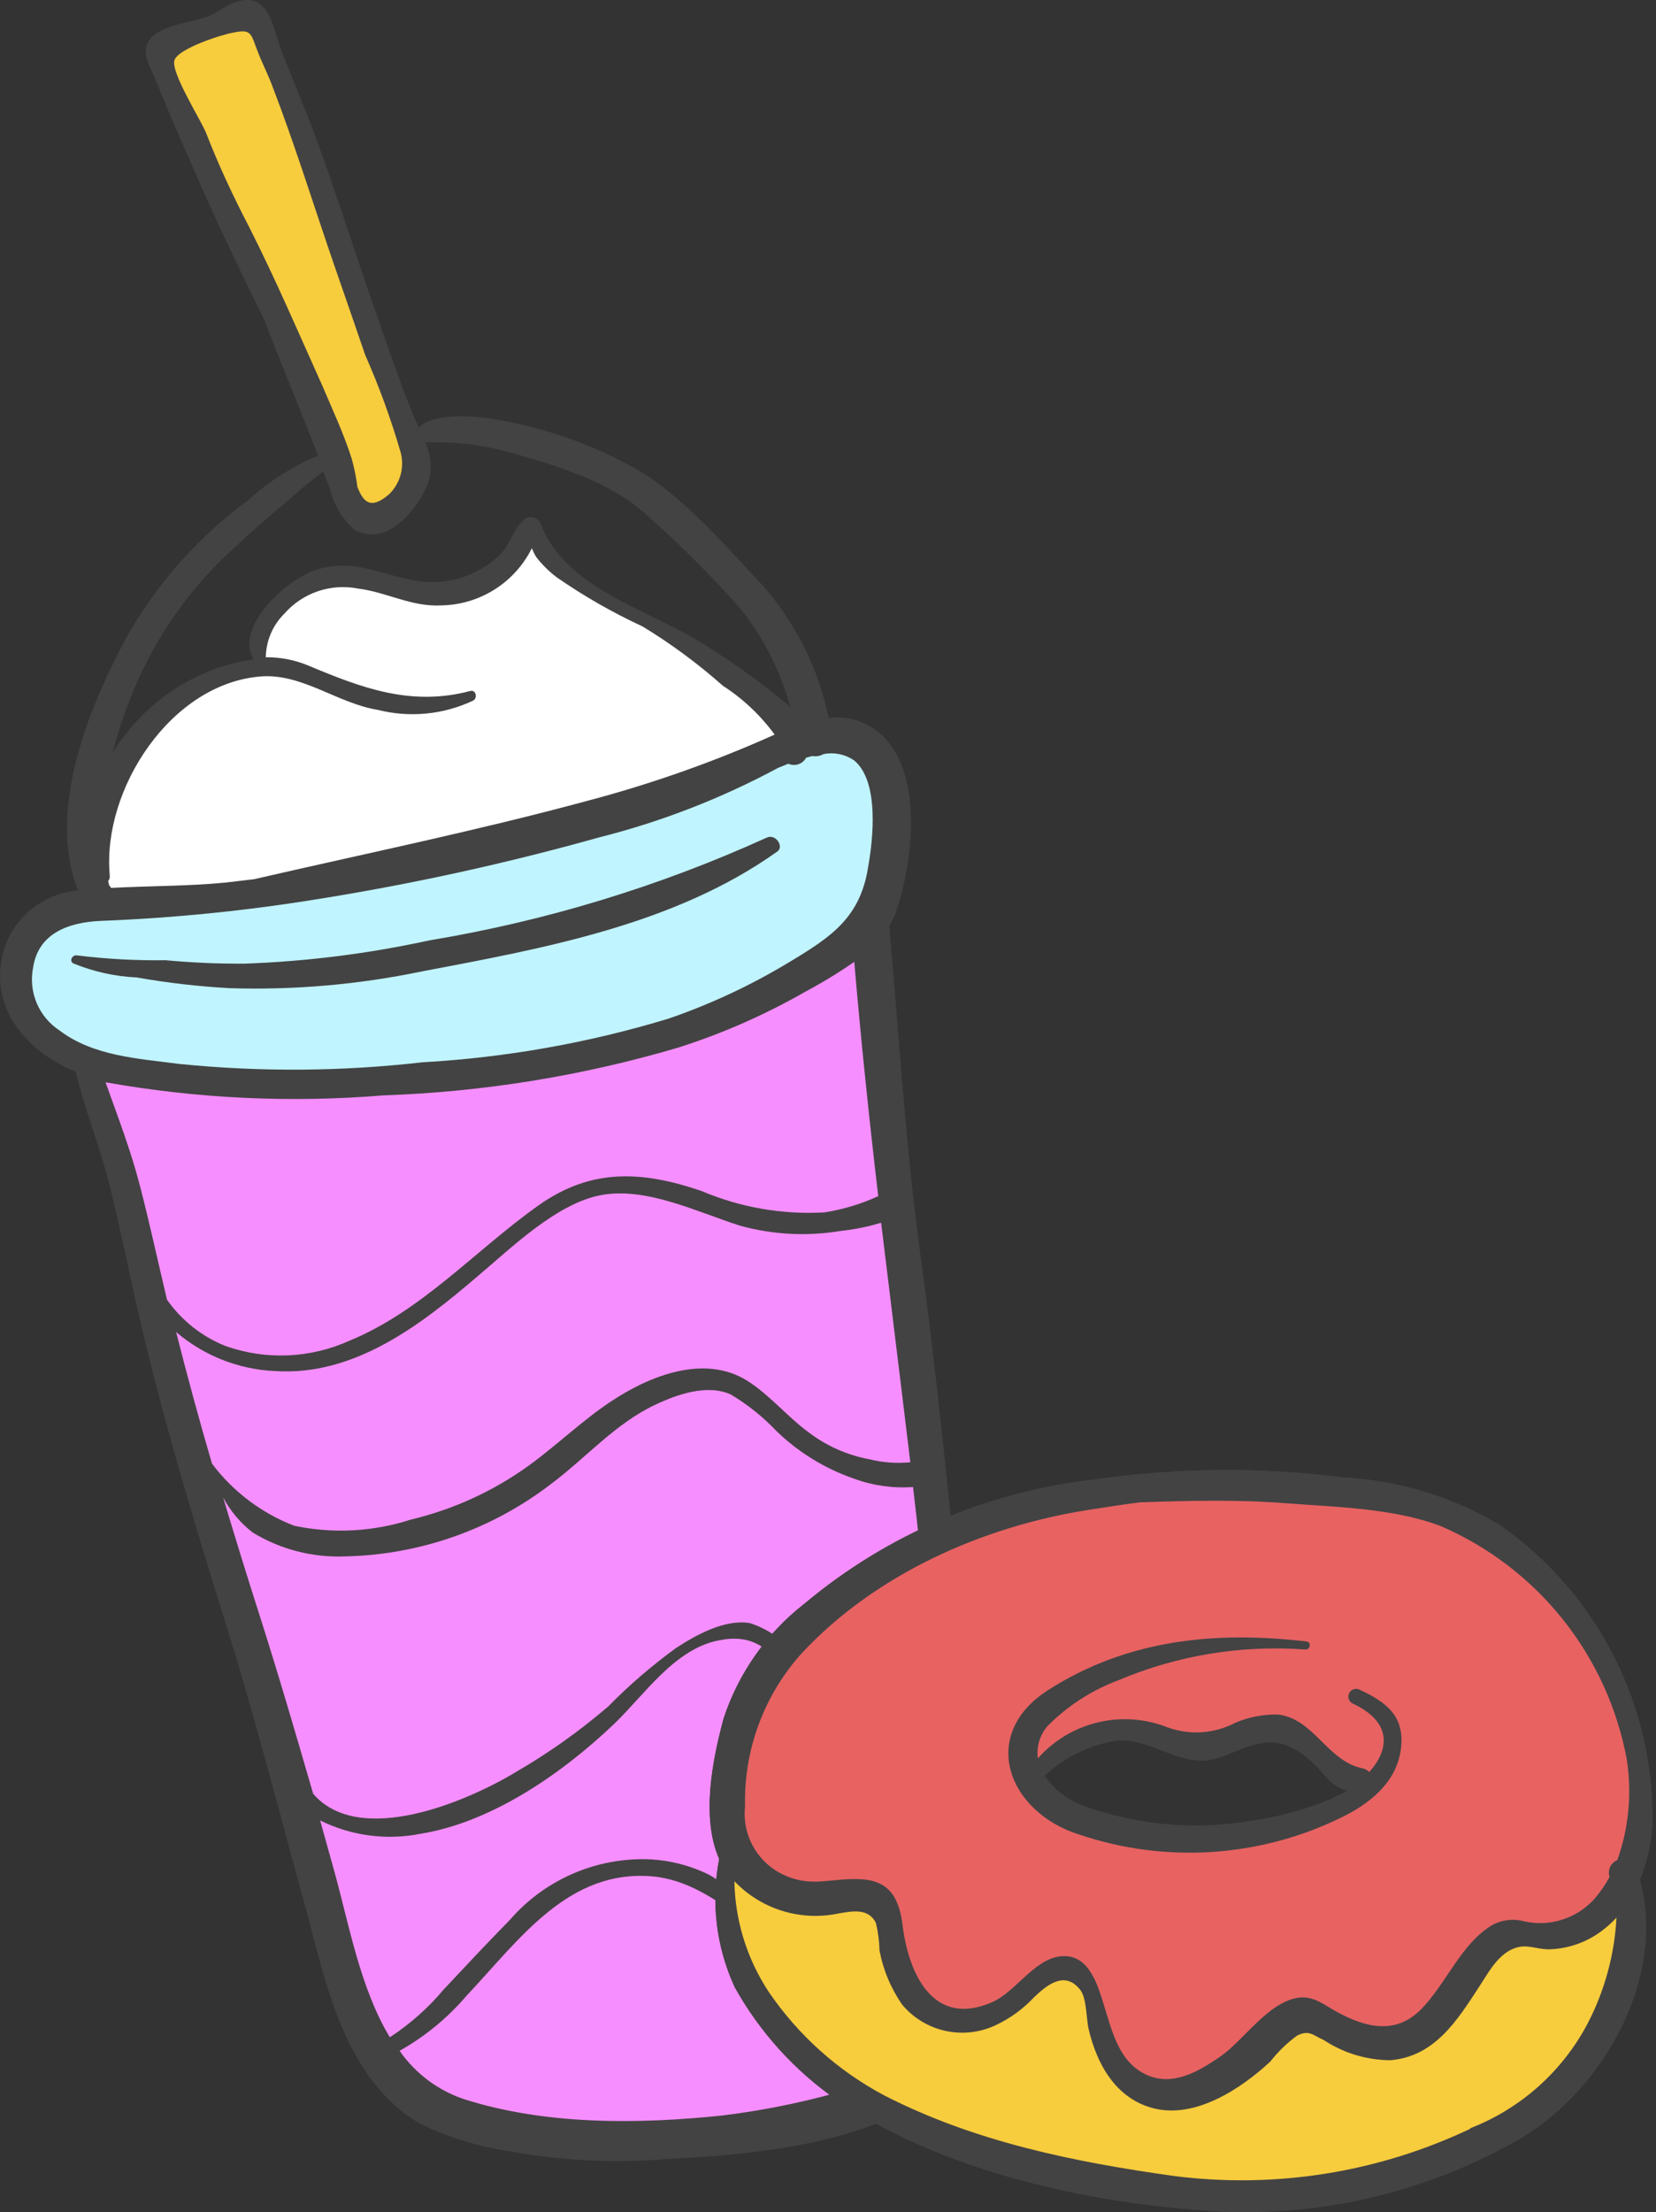 <?xml version="1.0" encoding="UTF-8"?> <svg xmlns="http://www.w3.org/2000/svg" width="173" height="231" viewBox="0 0 173 231" fill="none"><rect x="0" y="0" width="173" height="231" fill="#333333" stroke="none"/> <path d="M27.066 1.81L16.476 6.046L27.066 28.284L37.656 53.699H39.774L41.892 51.581L42.951 47.346L27.066 1.81Z" fill="#F7CC3D"></path> <path d="M1.651 103.472L2.71 97.118L12.241 93.941H23.89L36.597 91.823L52.482 88.647L70.484 82.293L83.192 78.057H90.605L92.723 83.352V91.823L87.428 99.236L71.543 106.649L59.895 109.826L36.597 113.003L16.477 111.944L5.887 109.826L1.651 103.472Z" fill="#C0F4FF"></path> <path d="M9.063 87.586L10.122 94.999L19.653 93.94L48.245 89.704L71.543 82.292L83.191 75.938L71.543 67.466L62.012 62.171L58.835 58.994L55.658 55.817L51.422 60.053L46.127 62.171H41.891L35.538 60.053L30.243 62.171L27.066 67.466V69.584L23.889 70.643L15.417 75.938L9.063 87.586Z" fill="white"></path> <path d="M17.535 144.773L10.122 110.885L27.066 111.944H48.245L65.189 108.767L78.956 104.532L91.663 95.001V105.591L96.958 151.126L99.076 186.072V205.134L96.958 215.724L77.897 222.078H53.54L44.009 219.96L36.597 208.311L30.243 186.072L17.535 144.773Z" fill="#F68EFF"></path> <path d="M90.873 75.84C89.573 75.083 88.058 74.778 86.566 74.975C85.526 69.874 83.174 65.133 79.742 61.219C75.861 57.059 71.501 51.969 66.594 49.046C61.863 46.373 56.691 44.571 51.323 43.723C49.439 43.414 45.358 43.089 43.743 44.647L43.319 43.698C41.881 40.246 40.698 36.71 39.459 33.192C37.121 26.535 35.011 19.757 32.53 13.1C31.478 10.482 30.481 7.988 29.447 5.428C28.836 3.958 28.419 0.831 26.669 0.162C24.919 -0.506 23.2 1.07 21.948 1.625C20.26 2.34 16.745 2.538 15.603 4.192C14.757 5.449 15.52 6.664 16.084 7.944C17.306 10.931 18.567 13.938 19.865 16.821C22.263 22.417 24.926 27.957 27.618 33.44C28.924 36.872 30.344 40.268 31.679 43.644L33.23 47.579C30.534 48.705 28.052 50.286 25.894 52.255C20.824 55.989 16.579 60.729 13.424 66.178C9.366 73.62 4.843 84.479 8.132 92.967C6.575 93.115 5.083 93.663 3.8 94.559C2.518 95.455 1.489 96.667 0.814 98.078C-1.839 104.473 2.379 109.657 7.903 111.919C8.857 115.91 10.437 119.741 11.438 123.732C12.72 128.86 13.708 134.053 14.942 139.182C17.364 149.295 20.365 159.297 23.498 169.271C26.631 179.245 29.157 189.198 31.902 199.143C34.131 207.38 36.005 217.171 43.938 221.808C46.969 223.256 50.205 224.231 53.533 224.698C58.885 225.654 64.339 225.907 69.756 225.448C78.651 225.021 89.717 223.956 97.273 218.798C98.425 218.016 99.385 216.983 100.08 215.776C100.774 214.569 101.185 213.219 101.282 211.83C101.858 206.401 102.027 200.937 101.787 195.483C101.665 185.604 100.976 175.723 100.078 165.926C98.92 154.339 97.762 142.798 96.187 131.285C94.612 119.772 93.918 108.252 92.902 96.713C93.113 96.345 93.304 95.966 93.474 95.578C95.471 90.062 96.811 79.306 90.873 75.84ZM26.038 23.726C24.362 20.51 22.809 17.19 21.522 13.862C20.92 12.42 17.8 7.504 18.23 6.274C18.66 5.044 23.239 3.581 24.424 3.395C26.329 3.003 26.195 3.552 26.928 5.392C27.379 6.567 27.953 7.687 28.404 8.863C30.8 15.074 32.751 21.417 34.92 27.703C35.999 30.832 37.089 33.942 38.149 37.062C39.613 40.373 40.852 43.778 41.859 47.255C42.062 48.018 42.059 48.821 41.85 49.583C41.641 50.344 41.235 51.036 40.672 51.59C38.677 53.336 37.922 52.339 37.34 50.86C37.212 49.851 37.01 48.853 36.733 47.874C35.908 45.276 34.741 42.791 33.678 40.287C31.138 34.644 28.74 29.048 26.038 23.726ZM14.976 69.829C17.316 65.016 20.568 60.702 24.553 57.129C26.405 55.429 28.266 53.759 30.203 52.173C31.34 51.129 32.532 50.146 33.774 49.229L34.563 51.334C34.967 52.873 35.824 54.255 37.023 55.301C40.389 57.329 43.935 52.926 44.815 50.144C45.139 48.824 45.003 47.434 44.429 46.202C47.681 46.082 50.929 46.508 54.039 47.463C58.563 48.746 63.834 50.43 67.376 53.614C70.888 56.703 74.205 60.006 77.31 63.504C79.742 66.545 81.526 70.051 82.554 73.807C79.902 71.584 77.105 69.541 74.181 67.691C68.263 63.713 59.11 61.734 56.452 54.631C56.378 54.478 56.269 54.344 56.135 54.239C56 54.135 55.843 54.063 55.676 54.029C55.51 53.996 55.337 54.002 55.173 54.046C55.008 54.09 54.856 54.172 54.729 54.285C53.627 55.248 53.367 56.706 52.331 57.82C51.245 58.907 49.926 59.731 48.474 60.232C47.021 60.733 45.474 60.897 43.949 60.712C40.162 60.227 37.307 58.314 33.345 59.4C30.046 60.3 24.442 65.445 26.496 68.851C24.227 69.177 22.029 69.881 19.992 70.934C16.602 72.715 13.754 75.376 11.747 78.638C12.541 75.605 13.615 72.653 14.957 69.82L14.976 69.829ZM11.462 91.348C10.665 82.48 17.841 71.249 27.428 70.625C31.691 70.401 35.281 73.444 39.466 74.129C42.803 74.973 46.331 74.629 49.443 73.156C49.917 72.873 49.721 71.991 49.114 72.16C42.934 73.789 37.815 71.851 32.215 69.503C30.807 68.913 29.293 68.619 27.766 68.637C27.792 66.926 28.487 65.292 29.703 64.087C30.641 63.015 31.844 62.208 33.191 61.746C34.539 61.285 35.985 61.186 37.383 61.459C40.441 61.837 42.956 63.389 46.101 63.219C48.075 63.186 50.001 62.612 51.67 61.558C53.339 60.504 54.686 59.011 55.563 57.243C55.688 57.574 55.846 57.892 56.033 58.191C56.645 58.971 57.353 59.67 58.139 60.272C60.986 62.246 63.997 63.97 67.141 65.424C70.114 67.234 72.919 69.306 75.523 71.616C77.621 72.967 79.453 74.694 80.925 76.709L79.398 77.387C73.525 79.929 67.468 82.022 61.278 83.649C49.799 86.758 38.141 89.138 26.549 91.811L23.498 92.171C19.537 92.547 15.55 92.507 11.6 92.722C11.546 92.614 11.476 92.514 11.392 92.427L11.299 92.001C11.375 91.911 11.428 91.803 11.454 91.688C11.479 91.572 11.475 91.452 11.443 91.338L11.462 91.348ZM97.599 208.267C97.45 210.397 97.584 213.003 95.931 214.731C94.091 216.261 91.922 217.343 89.594 217.894C84.964 219.323 80.216 220.335 75.405 220.919C66.622 221.83 56.97 221.923 48.454 219.198C45.734 218.282 43.382 216.514 41.745 214.157C44.403 212.664 46.776 210.712 48.752 208.391C54.283 202.545 59.421 195.031 68.435 195.968C74.608 196.707 78.749 202.28 84.359 204.561C87.831 205.954 93.546 207.79 97.614 206.496L97.599 208.267ZM97.823 203.115C94.99 203.324 92.316 204.253 89.259 203.543C86.578 202.901 84.021 201.821 81.692 200.347C80.368 199.68 79.015 199.117 77.72 198.346C76.424 197.574 75.386 196.482 74.043 195.758C71.948 194.727 69.649 194.176 67.314 194.146C64.648 194.123 62.009 194.68 59.581 195.778C57.152 196.876 54.991 198.489 53.247 200.506C50.91 202.885 48.648 205.303 46.339 207.768C44.721 209.692 42.83 211.368 40.726 212.743C37.654 207.685 36.443 200.909 34.982 195.619L33.445 190.102C36.702 191.714 40.401 192.202 43.964 191.489C51.432 190.271 58.779 185.15 64.165 180.014C67.328 176.983 70.488 172.172 75.103 171.296C81.254 170.007 82.154 176.129 85.706 179.341C87.755 181.204 91.24 181.442 93.91 181.886C95.208 182.078 96.534 181.928 97.757 181.453C98.094 188.88 98.119 196.173 97.87 203.162L97.823 203.115ZM97.537 178.923C95.854 179.471 94.049 179.524 92.337 179.078C90.163 178.938 88.085 178.131 86.386 176.767C85.329 175.712 84.537 174.365 83.423 173.235C82.179 171.478 80.403 170.167 78.358 169.497C75.716 169.043 72.699 170.748 70.621 172.096C68.094 173.932 65.725 175.975 63.536 178.203C60.541 180.773 57.315 183.061 53.901 185.04C48.815 188.122 37.547 192.927 32.715 187.315C30.897 181.039 29.06 174.753 27.071 168.534C25.776 164.482 24.523 160.428 23.31 156.37C24.072 157.802 25.13 159.055 26.415 160.045C29.312 161.803 32.664 162.666 36.05 162.528C43.869 162.365 51.429 159.7 57.621 154.922C61.238 152.215 64.29 148.653 68.425 146.705C70.702 145.623 73.85 144.506 76.328 145.612C78.08 146.651 79.68 147.927 81.081 149.406C83.401 151.658 86.19 153.371 89.249 154.422C91.211 155.139 93.301 155.432 95.384 155.284C96.307 163.101 97.088 171.06 97.556 179.027L97.537 178.923ZM94.821 150.376L95.098 152.698C93.658 152.838 92.204 152.731 90.799 152.381C88.503 151.952 86.34 150.991 84.481 149.577C82.279 147.97 80.373 145.634 78.066 144.187C73.575 141.379 67.866 143.673 63.88 146.313C60.824 148.33 58.202 150.898 55.25 153.039C51.549 155.712 47.36 157.63 42.919 158.685C38.984 159.959 34.784 160.181 30.736 159.329C27.322 158.013 24.346 155.766 22.146 152.843C20.815 148.299 19.567 143.717 18.4 139.097C21.285 141.564 24.91 142.998 28.702 143.173C37.007 143.729 43.957 138.361 49.883 133.284C53.416 130.32 58.185 125.609 62.895 124.78C67.605 123.952 72.891 126.592 77.329 127.998C80.746 128.939 84.327 129.124 87.823 128.541C89.256 128.391 90.671 128.104 92.05 127.683C92.973 135.358 93.925 142.929 94.831 150.499L94.821 150.376ZM91.736 124.916C89.957 125.732 88.075 126.3 86.142 126.604C81.739 126.859 77.336 126.093 73.277 124.367C67.042 122.245 61.767 121.982 56.28 125.859C49.683 130.527 44.113 136.875 36.545 139.987C32.456 141.85 27.805 142.057 23.567 140.562C21.099 139.578 18.972 137.896 17.444 135.722C16.518 131.817 15.668 127.903 14.667 124.007C13.665 120.111 12.322 116.659 11.026 113.018C20.602 114.723 30.358 115.183 40.053 114.386C50.491 114.027 60.843 112.35 70.861 109.394C75.495 107.92 79.959 105.955 84.177 103.534C85.925 102.603 87.617 101.571 89.244 100.443C89.948 108.695 90.804 116.881 91.764 125.049L91.736 124.916ZM90.676 90.634C89.846 95.813 86.837 97.831 82.614 100.375C78.578 102.832 74.288 104.845 69.819 106.379C61.462 108.912 52.835 110.44 44.117 110.932C35.676 111.898 27.156 111.954 18.704 111.1C14.434 110.537 9.765 110.296 6.231 107.614C5.158 106.918 4.321 105.915 3.828 104.735C3.335 103.556 3.209 102.255 3.466 101.003C4.027 97.396 7.25 96.317 10.481 96.166C18.158 95.87 25.809 95.099 33.391 93.859C43.22 92.283 52.951 90.147 62.536 87.46C69.062 85.82 75.359 83.377 81.284 80.187L82.356 79.754C82.688 79.904 83.064 79.922 83.409 79.805C83.753 79.689 84.041 79.446 84.214 79.125L84.849 78.947C85.259 79.023 85.682 78.95 86.043 78.743C87.141 78.532 88.277 78.763 89.205 79.387C91.916 81.583 91.197 87.766 90.676 90.634Z" fill="#434343"></path> <path d="M80.078 87.479C68.859 92.575 57.022 96.178 44.867 98.197C38.528 99.582 32.078 100.395 25.594 100.629C22.827 100.65 20.061 100.531 17.307 100.272C14.221 100.317 11.136 100.149 8.073 99.77C7.61 99.655 7.163 100.307 7.654 100.602C9.765 101.469 12.01 101.966 14.289 102.072C17.499 102.638 20.74 103.012 23.994 103.191C30.729 103.403 37.465 102.816 44.061 101.443C56.751 99.038 70.464 96.58 81.201 88.922C81.95 88.422 81.026 87.008 80.078 87.479Z" fill="#434343"></path> <path fill-rule="evenodd" clip-rule="evenodd" d="M77.231 178.282L86.325 168.177L100.472 160.093L110.576 157.062L121.692 155.041H132.807H142.912L154.027 159.083L162.111 166.156L169.184 176.261L171.205 187.376V193.439L168.173 198.491L165.142 201.523L160.09 202.533H157.058L154.027 205.565L150.995 209.606L146.954 212.638L143.922 213.648C143.248 213.311 141.699 212.638 140.891 212.638C140.082 212.638 137.186 211.291 135.838 210.617H133.817L130.786 215.669L125.734 217.69L121.692 218.187L118.66 216.68L114.618 213.648V208.596C113.945 207.585 112.395 205.565 111.587 205.565C110.779 205.565 107.882 206.912 106.535 207.585L102.493 210.617H98.451L93.398 207.585C93.061 206.238 92.388 203.341 92.388 202.533C92.388 201.725 91.714 198.828 91.377 197.481H87.335H82.283L77.231 193.439L76.22 184.345L77.231 178.282ZM107.545 185.357L111.587 182.325L116.639 181.315H120.681L124.723 182.325L127.755 181.315L131.796 180.305L134.828 181.315L139.88 185.357L142.912 186.367L138.87 189.399L132.807 191.42H126.744L122.702 192.43L116.639 191.42L112.597 189.399L107.545 185.357Z" fill="#E86262"></path> <path d="M84.303 198.493C81.945 197.146 77.028 194.451 76.219 194.451L76.219 199.503L77.23 204.555L81.272 211.628L86.324 217.691L94.408 220.723L103.502 224.765L118.659 228.806L130.785 229.817L137.858 228.806L146.953 226.785L154.026 223.754L162.11 218.702L166.152 212.639L169.183 207.586L170.193 200.513L169.183 197.482L165.141 200.513L163.12 201.524L161.099 201.524L157.057 202.534L154.026 204.555L150.994 210.618L148.973 211.628C147.963 211.965 145.74 212.639 144.932 212.639L141.9 212.639L139.879 211.628L134.827 210.618L129.774 213.649L125.733 216.681L122.701 218.702L119.67 218.702L116.638 214.66L114.617 210.618L112.596 206.576L110.575 205.566L107.544 206.576L105.523 209.607L102.492 210.618L99.46 210.618L96.429 209.607L94.408 206.576L92.387 201.524L92.387 198.492L88.345 198.492L84.303 198.493Z" fill="#F7CC3D"></path> <path d="M171.311 196.32C172.076 194.431 172.523 192.43 172.636 190.396C172.722 184.307 171.319 178.289 168.547 172.867C165.775 167.445 161.72 162.782 156.734 159.286C151.731 156.292 146.069 154.573 140.246 154.282C131.722 153.188 123.089 153.251 114.582 154.469C103.336 155.685 92.704 160.211 84.032 167.473C80.095 170.535 77.16 174.699 75.601 179.436C74.433 183.726 73.224 189.814 75.13 194.119C74.256 198.639 74.822 203.319 76.749 207.5C79.37 212.212 83.039 216.259 87.473 219.327C98.05 226.392 112.002 229.69 124.476 230.724C136.525 231.908 148.641 229.259 159.096 223.156C167.567 218.007 174.106 206.437 171.311 196.32ZM83.811 172.582C91.519 164.35 102.66 159.414 113.619 157.687C115.412 157.4 117.244 157.12 119.089 156.883C124.163 156.708 129.25 156.577 134.309 156.974C139.367 157.371 145.563 157.471 150.527 159.369C155.523 161.528 159.91 164.885 163.299 169.144C166.688 173.402 168.975 178.431 169.957 183.784C170.495 187.297 170.153 190.887 168.963 194.235C168.629 194.373 168.36 194.632 168.209 194.959C168.058 195.287 168.036 195.659 168.147 196.002C167.717 196.801 167.203 197.551 166.614 198.241C165.717 199.256 164.566 200.015 163.278 200.439C161.991 200.863 160.615 200.937 159.289 200.653C158.157 200.332 156.944 200.461 155.905 201.016C152.617 202.973 151.071 207.198 148.42 209.86C145.769 212.522 142.626 211.716 139.628 210.073C138.296 209.352 137.214 208.367 135.591 208.621C132.452 209.108 129.928 213.062 127.508 214.738C125.087 216.414 122.525 217.84 119.89 216.711C116.833 215.407 116.152 211.968 115.272 209.213C114.663 207.263 113.807 204.368 111.322 204.27C108.246 204.152 106.21 208.006 103.604 209.096C97.444 211.771 94.904 206.024 94.297 201.08C93.961 198.377 93.044 196.436 90.021 196.245C86.999 196.054 84.93 197.114 82.125 195.894C80.722 195.31 79.546 194.288 78.772 192.98C77.999 191.671 77.67 190.148 77.835 188.637C77.687 182.716 79.827 176.966 83.811 172.582ZM153.605 222.295C143.956 226.878 133.191 228.589 122.596 227.223C112.184 225.764 101.861 223.663 92.436 218.846C87.58 216.28 83.424 212.568 80.328 208.032C78.044 204.593 76.792 200.571 76.72 196.443C78.091 197.881 79.806 198.947 81.703 199.538C83.6 200.129 85.616 200.227 87.562 199.821C89.061 199.566 90.698 199.232 91.497 200.784C91.729 201.733 91.858 202.704 91.882 203.68C92.267 205.731 93.087 207.675 94.286 209.383C95.451 210.754 97.036 211.702 98.794 212.082C100.552 212.461 102.387 212.251 104.014 211.484C105.533 210.771 106.901 209.774 108.045 208.546C109.444 207.208 111.265 205.798 112.833 207.769C113.543 208.65 113.466 210.769 113.727 211.88C114.589 215.576 116.578 219.157 120.507 220.16C124.868 221.277 129.654 218.121 132.705 215.282C133.511 214.252 134.454 213.338 135.509 212.565C136.784 211.943 137.137 212.516 138.317 213.047C140.379 214.401 142.79 215.129 145.258 215.141C149.898 214.748 152.249 210.969 154.562 207.408C155.616 205.805 156.76 203.562 158.921 203.276C159.865 203.151 160.913 203.618 161.97 203.554C164.018 203.468 165.985 202.728 167.582 201.442C168.043 201.079 168.475 200.68 168.873 200.248C168.67 204.075 167.658 207.815 165.903 211.221C163.276 216.259 158.91 220.173 153.616 222.235L153.605 222.295Z" fill="#434343"></path> <path d="M146.36 182.562C146.759 179.165 144.792 177.72 141.961 176.413C141.77 176.34 141.558 176.341 141.368 176.418C141.178 176.495 141.024 176.64 140.938 176.826C140.851 177.012 140.838 177.223 140.902 177.418C140.965 177.613 141.1 177.776 141.28 177.875C145.553 179.86 145.093 182.775 143.042 185.047C142.852 184.844 142.603 184.708 142.33 184.658C138.645 183.903 137.275 179.464 133.493 179.04C131.971 179.011 130.46 179.304 129.06 179.899C127.979 180.467 126.791 180.804 125.573 180.888C124.355 180.971 123.132 180.801 121.984 180.386C119.666 179.465 117.122 179.281 114.696 179.859C112.271 180.437 110.082 181.749 108.429 183.615C108.346 183.014 108.393 182.401 108.567 181.819C108.742 181.237 109.039 180.699 109.439 180.241C111.52 178.141 114.03 176.516 116.798 175.476C122.963 172.863 129.662 171.757 136.34 172.249C136.858 172.338 137.048 171.469 136.484 171.413C126.977 170.293 117.736 171.208 109.51 176.481C102.211 181.133 105.272 189.225 112.742 191.574C121.735 194.611 131.563 193.977 140.092 189.81C143.066 188.373 145.93 186.138 146.36 182.562ZM139.318 187.75C136.344 189.006 133.212 189.848 130.009 190.253C124.298 191.114 118.461 190.521 113.04 188.529C111.449 187.921 110.082 186.842 109.121 185.436C111.197 183.499 113.8 182.219 116.601 181.758C119.935 181.449 122.627 184.044 125.924 183.831C126.869 183.731 127.789 183.466 128.642 183.046C131.705 181.809 133.662 181.161 136.607 183.594C138.404 185.071 138.832 186.518 140.76 186.993C140.271 187.277 139.763 187.526 139.238 187.736L139.318 187.75Z" fill="#434343"></path> <path fill-rule="evenodd" clip-rule="evenodd" d="M77.231 178.282L86.325 168.177L100.472 160.093L110.576 157.062L121.692 155.041H132.807H142.912L154.027 159.083L162.111 166.156L169.184 176.261L171.205 187.376V193.439L168.173 198.491L165.142 201.523L160.09 202.533H157.058L154.027 205.565L150.995 209.606L146.954 212.638L143.922 213.648C143.248 213.311 141.699 212.638 140.891 212.638C140.082 212.638 137.186 211.291 135.838 210.617H133.817L130.786 215.669L125.734 217.69L121.692 218.187L118.66 216.68L114.618 213.648V208.596C113.945 207.585 112.395 205.565 111.587 205.565C110.779 205.565 107.882 206.912 106.535 207.585L102.493 210.617H98.451L93.398 207.585C93.061 206.238 92.388 203.341 92.388 202.533C92.388 201.725 91.714 198.828 91.377 197.481H87.335H82.283L77.231 193.439L76.22 184.345L77.231 178.282ZM107.545 185.357L111.587 182.325L116.639 181.315H120.681L124.723 182.325L127.755 181.315L131.796 180.305L134.828 181.315L139.88 185.357L142.912 186.367L138.87 189.399L132.807 191.42H126.744L122.702 192.43L116.639 191.42L112.597 189.399L107.545 185.357Z" fill="#E86262"></path> <path d="M84.303 198.493C81.945 197.146 77.028 194.451 76.219 194.451L76.219 199.503L77.23 204.555L81.272 211.628L86.324 217.691L94.408 220.723L103.502 224.765L118.659 228.806L130.785 229.817L137.858 228.806L146.953 226.785L154.026 223.754L162.11 218.702L166.152 212.639L169.183 207.586L170.193 200.513L169.183 197.482L165.141 200.513L163.12 201.524L161.099 201.524L157.057 202.534L154.026 204.555L150.994 210.618L148.973 211.628C147.963 211.965 145.74 212.639 144.932 212.639L141.9 212.639L139.879 211.628L134.827 210.618L129.774 213.649L125.733 216.681L122.701 218.702L119.67 218.702L116.638 214.66L114.617 210.618L112.596 206.576L110.575 205.566L107.544 206.576L105.523 209.607L102.492 210.618L99.46 210.618L96.429 209.607L94.408 206.576L92.387 201.524L92.387 198.492L88.345 198.492L84.303 198.493Z" fill="#F7CC3D"></path> <path d="M171.311 196.32C172.076 194.431 172.523 192.43 172.636 190.396C172.722 184.307 171.319 178.289 168.547 172.867C165.775 167.445 161.72 162.782 156.734 159.286C151.731 156.292 146.069 154.573 140.246 154.282C131.722 153.188 123.089 153.251 114.582 154.469C103.336 155.685 92.704 160.211 84.032 167.473C80.095 170.535 77.16 174.699 75.601 179.436C74.433 183.726 73.224 189.814 75.13 194.119C74.256 198.639 74.822 203.319 76.749 207.5C79.37 212.212 83.039 216.259 87.473 219.327C98.05 226.392 112.002 229.69 124.476 230.724C136.525 231.908 148.641 229.259 159.096 223.156C167.567 218.007 174.106 206.437 171.311 196.32ZM83.811 172.582C91.519 164.35 102.66 159.414 113.619 157.687C115.412 157.4 117.244 157.12 119.089 156.883C124.163 156.708 129.25 156.577 134.309 156.974C139.367 157.371 145.563 157.471 150.527 159.369C155.523 161.528 159.91 164.885 163.299 169.144C166.688 173.402 168.975 178.431 169.957 183.784C170.495 187.297 170.153 190.887 168.963 194.235C168.629 194.373 168.36 194.632 168.209 194.959C168.058 195.287 168.036 195.659 168.147 196.002C167.717 196.801 167.203 197.551 166.614 198.241C165.717 199.256 164.566 200.015 163.278 200.439C161.991 200.863 160.615 200.937 159.289 200.653C158.157 200.332 156.944 200.461 155.905 201.016C152.617 202.973 151.071 207.198 148.42 209.86C145.769 212.522 142.626 211.716 139.628 210.073C138.296 209.352 137.214 208.367 135.591 208.621C132.452 209.108 129.928 213.062 127.508 214.738C125.087 216.414 122.525 217.84 119.89 216.711C116.833 215.407 116.152 211.968 115.272 209.213C114.663 207.263 113.807 204.368 111.322 204.27C108.246 204.152 106.21 208.006 103.604 209.096C97.444 211.771 94.904 206.024 94.297 201.08C93.961 198.377 93.044 196.436 90.021 196.245C86.999 196.054 84.93 197.114 82.125 195.894C80.722 195.31 79.546 194.288 78.772 192.98C77.999 191.671 77.67 190.148 77.835 188.637C77.687 182.716 79.827 176.966 83.811 172.582ZM153.605 222.295C143.956 226.878 133.191 228.589 122.596 227.223C112.184 225.764 101.861 223.663 92.436 218.846C87.58 216.28 83.424 212.568 80.328 208.032C78.044 204.593 76.792 200.571 76.72 196.443C78.091 197.881 79.806 198.947 81.703 199.538C83.6 200.129 85.616 200.227 87.562 199.821C89.061 199.566 90.698 199.232 91.497 200.784C91.729 201.733 91.858 202.704 91.882 203.68C92.267 205.731 93.087 207.675 94.286 209.383C95.451 210.754 97.036 211.702 98.794 212.082C100.552 212.461 102.387 212.251 104.014 211.484C105.533 210.771 106.901 209.774 108.045 208.546C109.444 207.208 111.265 205.798 112.833 207.769C113.543 208.65 113.466 210.769 113.727 211.88C114.589 215.576 116.578 219.157 120.507 220.16C124.868 221.277 129.654 218.121 132.705 215.282C133.511 214.252 134.454 213.338 135.509 212.565C136.784 211.943 137.137 212.516 138.317 213.047C140.379 214.401 142.79 215.129 145.258 215.141C149.898 214.748 152.249 210.969 154.562 207.408C155.616 205.805 156.76 203.562 158.921 203.276C159.865 203.151 160.913 203.618 161.97 203.554C164.018 203.468 165.985 202.728 167.582 201.442C168.043 201.079 168.475 200.68 168.873 200.248C168.67 204.075 167.658 207.815 165.903 211.221C163.276 216.259 158.91 220.173 153.616 222.235L153.605 222.295Z" fill="#434343"></path> <path d="M146.36 182.562C146.759 179.165 144.792 177.72 141.961 176.413C141.77 176.34 141.558 176.341 141.368 176.418C141.178 176.495 141.024 176.64 140.938 176.826C140.851 177.012 140.838 177.223 140.902 177.418C140.965 177.613 141.1 177.776 141.28 177.875C145.553 179.86 145.093 182.775 143.042 185.047C142.852 184.844 142.603 184.708 142.33 184.658C138.645 183.903 137.275 179.464 133.493 179.04C131.971 179.011 130.46 179.304 129.06 179.899C127.979 180.467 126.791 180.804 125.573 180.888C124.355 180.971 123.132 180.801 121.984 180.386C119.666 179.465 117.122 179.281 114.696 179.859C112.271 180.437 110.082 181.749 108.429 183.615C108.346 183.014 108.393 182.401 108.567 181.819C108.742 181.237 109.039 180.699 109.439 180.241C111.52 178.141 114.03 176.516 116.798 175.476C122.963 172.863 129.662 171.757 136.34 172.249C136.858 172.338 137.048 171.469 136.484 171.413C126.977 170.293 117.736 171.208 109.51 176.481C102.211 181.133 105.272 189.225 112.742 191.574C121.735 194.611 131.563 193.977 140.092 189.81C143.066 188.373 145.93 186.138 146.36 182.562ZM139.318 187.75C136.344 189.006 133.212 189.848 130.009 190.253C124.298 191.114 118.461 190.521 113.04 188.529C111.449 187.921 110.082 186.842 109.121 185.436C111.197 183.499 113.8 182.219 116.601 181.758C119.935 181.449 122.627 184.044 125.924 183.831C126.869 183.731 127.789 183.466 128.642 183.046C131.705 181.809 133.662 181.161 136.607 183.594C138.404 185.071 138.832 186.518 140.76 186.993C140.271 187.277 139.763 187.526 139.238 187.736L139.318 187.75Z" fill="#434343"></path> </svg> 